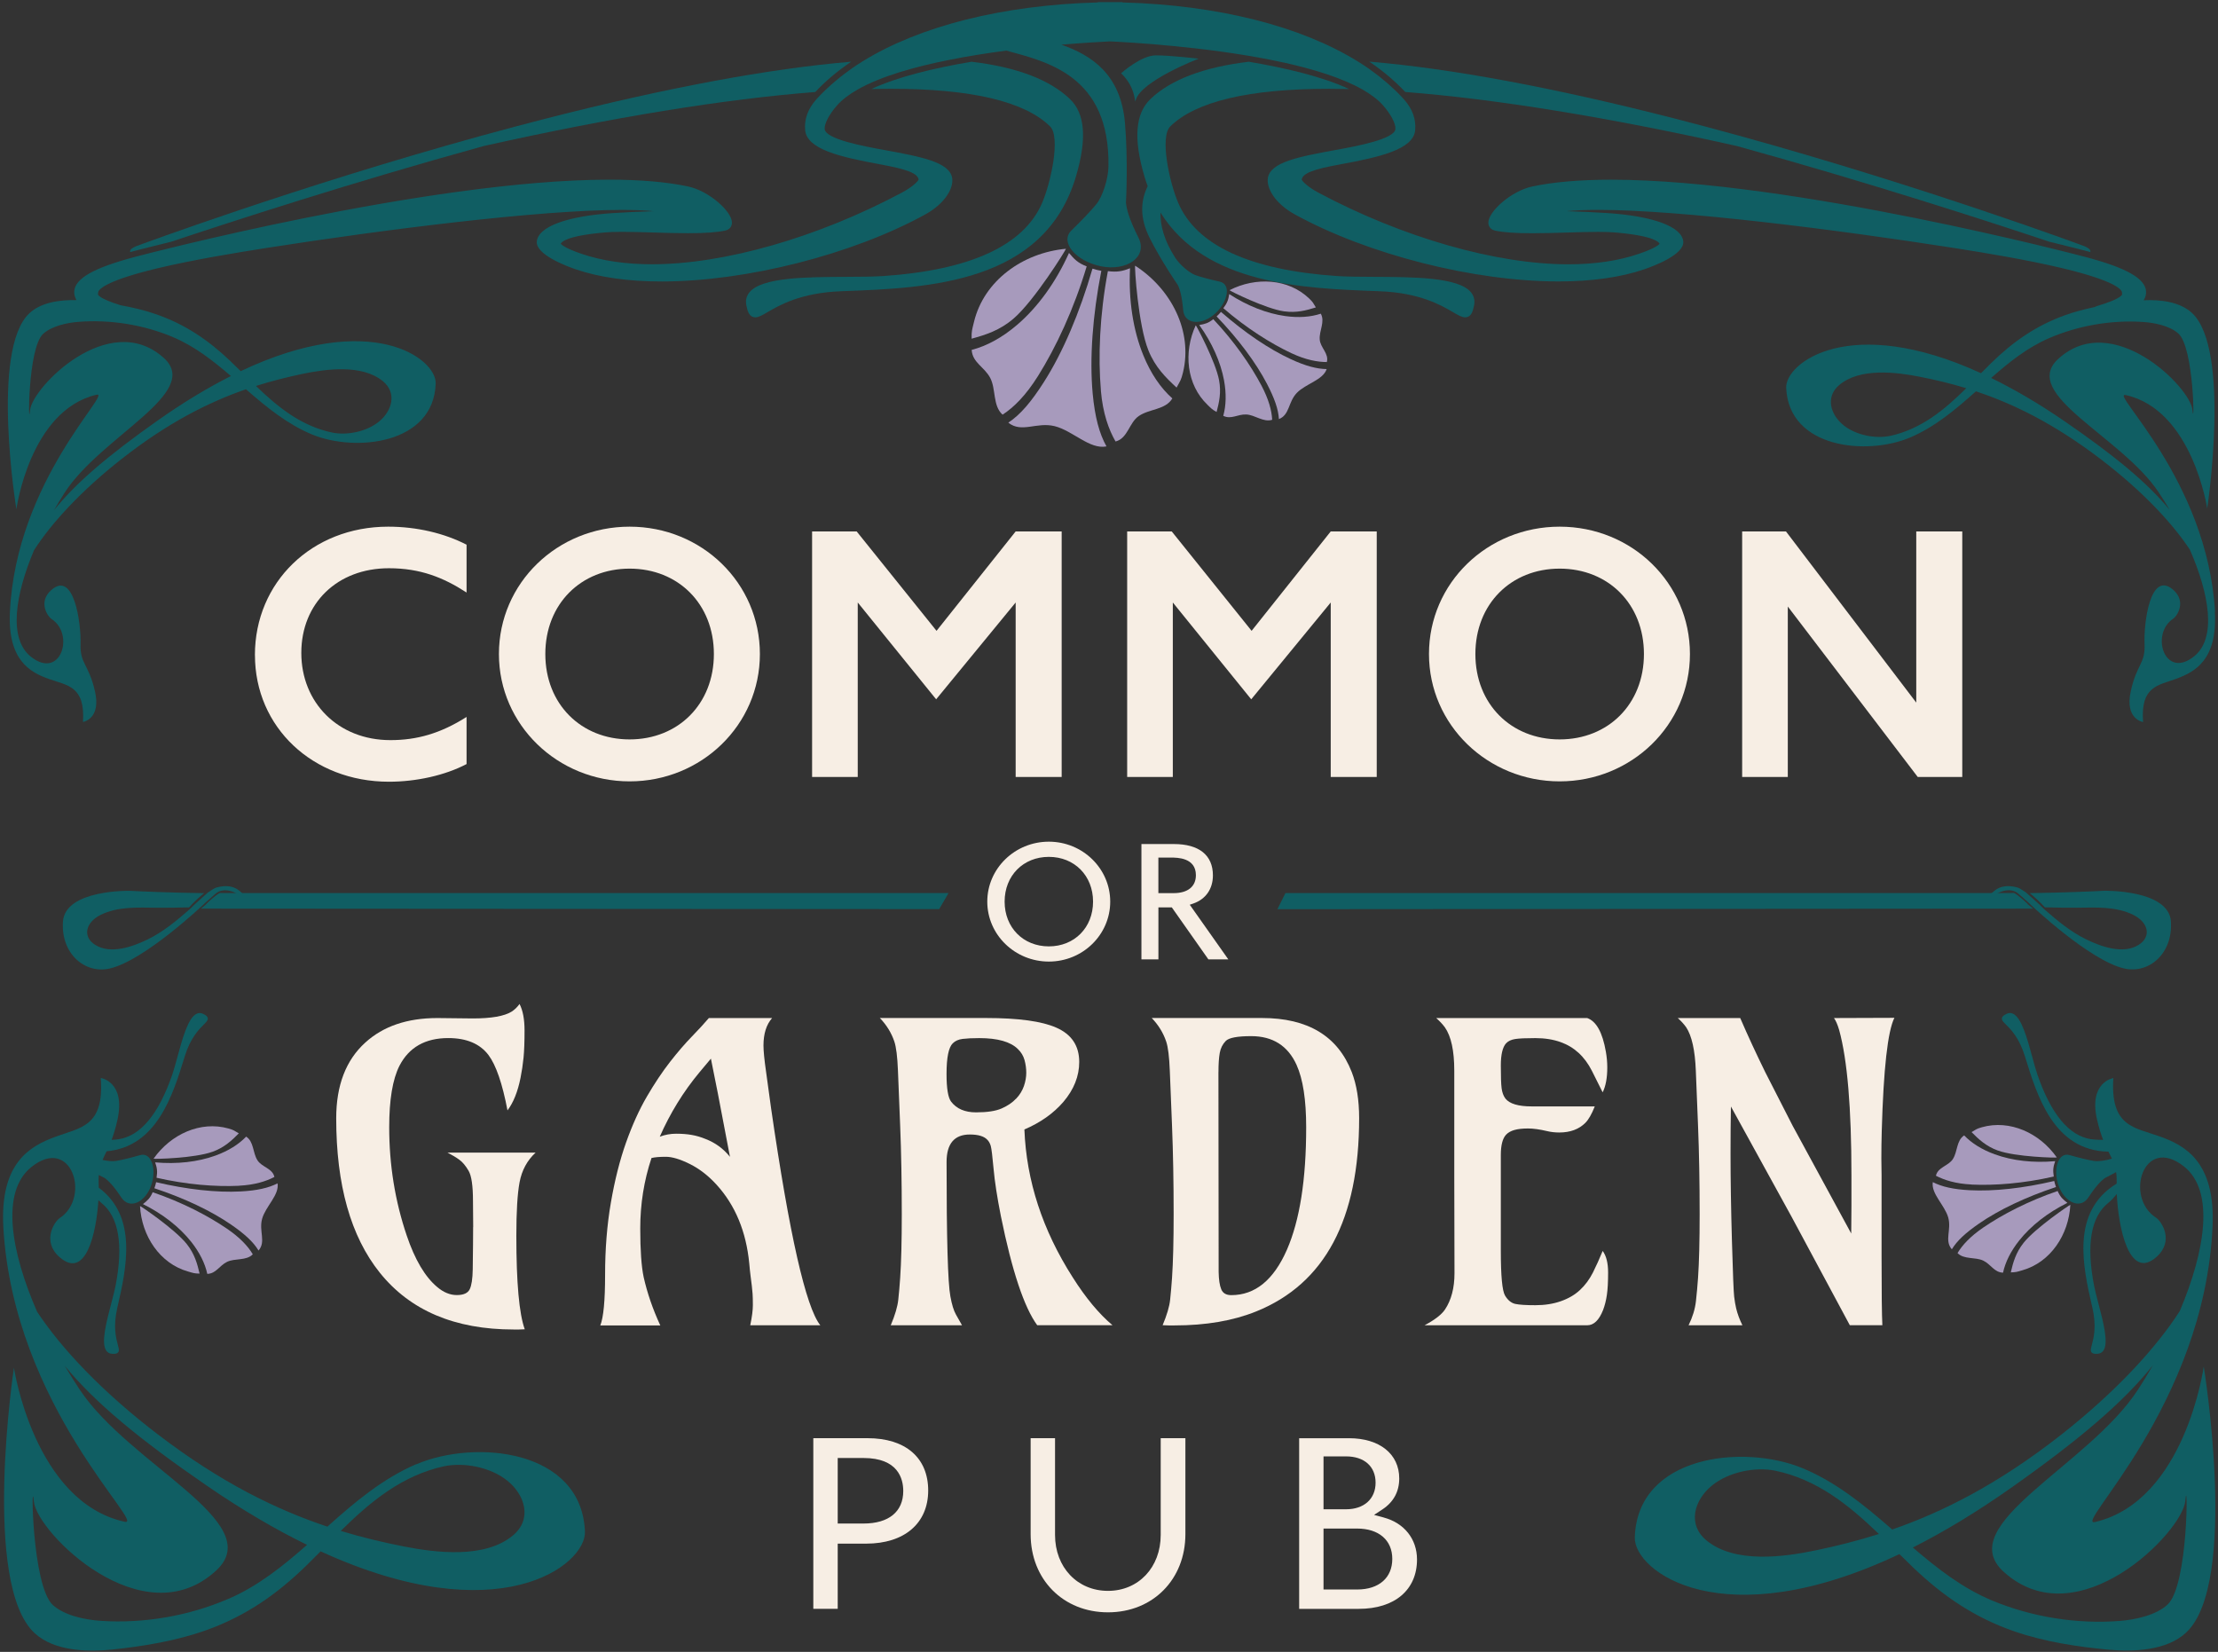 <svg width="619" height="461" viewBox="0 0 619 461" fill="none" xmlns="http://www.w3.org/2000/svg">
<rect x="0" y="0" width="619" height="461" fill="#333333" stroke="none"/>
<g clip-path="url(#clip0_7_392)">
<path d="M53.36 346.56C55.7 349.51 57.21 352.55 57.85 355.51C60.33 355.43 61.19 353.21 63.37 352.15C65.56 351.09 68.76 351.9 70.55 350.04C69.21 347.79 66.99 345.4 63.39 342.93C57.98 339.24 50.76 335.5 42.61 332.72C41.9 334.4 41.13 335.07 39.89 336.03C45.39 338.76 50.06 342.4 53.37 346.57L53.36 346.56Z" fill="#A79ABC"/>
<path d="M66.71 330.9C71.07 330.69 74.26 329.67 76.58 328.46C76.06 326.05 73.06 325.73 71.84 323.79C70.5 321.66 70.88 318.63 68.7 317.2C66.6 319.39 63.73 321.18 60.19 322.47C55.22 324.28 49.37 324.93 43.3 324.39C43.82 325.86 43.99 326.91 43.69 328.68C52.09 330.6 60.16 331.23 66.72 330.92L66.71 330.9Z" fill="#A79ABC"/>
<path d="M52.49 354.85C53.98 355.28 54.21 355.4 55.7 355.43C55.06 352.69 54.32 349.95 52.13 347.19C48.86 343.06 39.19 336.51 39.08 336.58C39.52 344.92 44.6 352.62 52.49 354.85Z" fill="#A79ABC"/>
<path d="M59.3 321.44C62.61 320.24 64.67 318.29 66.65 316.29C65.36 315.53 65.28 315.37 63.79 314.94C55.95 312.72 47.63 316.56 42.86 323.36C42.94 323.52 54.37 323.22 59.3 321.43V321.44Z" fill="#A79ABC"/>
<path d="M43.09 331.61C51.5 334.4 58.99 337.95 64.57 341.81C68.27 344.37 70.7 346.58 72.15 348.99C74.31 346.5 72.19 343.57 73.16 340.11C74.14 336.65 77.99 333.48 77.46 330.24C74.96 331.53 71.71 332.26 67.2 332.5C60.44 332.86 52.19 331.95 43.57 329.92C43.51 330.18 43.46 330.44 43.38 330.7C43.29 331.01 43.19 331.32 43.08 331.62L43.09 331.61Z" fill="#A79ABC"/>
<path d="M56.06 253.58L262.11 253.71L264.72 249.23H61.36L56.06 253.58Z" fill="#105E63"/>
<path d="M30.66 270.28C40.34 268.03 56.7 252.51 56.68 252.52C57.32 251.86 60.3 249.3 60.28 249.3C62.17 247.85 64.48 248.52 66.12 249.37C64.52 249.35 62.88 249.33 61.22 249.31C59.99 249.97 58.42 251.45 57.5 252.37C61.31 252.24 65.35 252.07 69.44 251.91C69.49 251.72 69.62 251.5 69.88 251.27C71.14 250.17 71.33 249.72 71.43 249.42C70.25 249.41 69.01 249.4 67.74 249.39C67.52 249.2 67.22 248.95 66.83 248.61C65.25 247.26 63 246.94 60.32 247.71C59.81 247.86 58.7 248.64 58.02 249.08C58.03 249.08 54.22 252.47 54.24 252.47C53.71 253.01 53.23 253.5 52.79 253.88C49.22 257 45.47 260.1 41.19 262.18C37.03 264.2 30.91 266.4 26.6 263.71C23.01 261.47 23.78 257.48 28.07 255.33C32.89 252.92 38.58 253.28 43.85 253.33C46.52 253.35 49.53 253.31 52.76 253.22C54.07 251.78 55.98 250.01 56.97 249.26C47.04 249.11 39.73 248.79 36.2 248.6C36.2 248.6 18.18 248.22 17.57 257.19C16.96 266.16 23.73 271.89 30.64 270.29L30.66 270.28Z" fill="#105E63"/>
<path d="M567.4 253.58L356.49 253.73L358.74 249.23H562.1L567.4 253.58Z" fill="#105E63"/>
<path d="M605.87 257.18C605.26 248.21 587.24 248.59 587.24 248.59C583.71 248.78 576.4 249.1 566.47 249.25C567.47 250.01 569.37 251.77 570.68 253.21C573.91 253.3 576.92 253.34 579.59 253.32C584.87 253.27 590.55 252.92 595.37 255.32C599.67 257.47 600.43 261.46 596.84 263.7C592.53 266.39 586.42 264.2 582.25 262.17C577.96 260.09 574.21 256.98 570.65 253.87C570.22 253.49 569.73 253 569.2 252.46C569.22 252.46 565.41 249.07 565.42 249.07C564.74 248.63 563.63 247.85 563.12 247.7C560.44 246.94 558.19 247.25 556.61 248.6C556.22 248.93 555.92 249.19 555.7 249.38C554.43 249.39 553.19 249.4 552.01 249.41C552.11 249.7 552.31 250.16 553.56 251.26C553.83 251.49 553.95 251.71 554 251.9C558.09 252.06 562.12 252.23 565.94 252.36C565.02 251.44 563.45 249.97 562.22 249.3C560.57 249.32 558.92 249.34 557.32 249.36C558.96 248.51 561.27 247.83 563.16 249.29C563.14 249.29 566.13 251.85 566.76 252.51C566.75 252.51 583.1 268.02 592.78 270.27C599.69 271.88 606.46 266.14 605.85 257.17L605.87 257.18Z" fill="#105E63"/>
<path d="M71.14 182.83C71.14 162.49 87.06 146.98 108.33 146.98C116.34 146.98 124.05 148.83 130.21 152.01V165.36C123.74 161.15 117.27 158.58 108.54 158.58C94.16 158.58 84.09 168.34 84.09 182.21C84.09 196.08 94.36 206.55 108.95 206.55C116.35 206.55 122.92 204.7 130.21 200.08V213.23C124.15 216.41 116.14 218.16 108.54 218.16C87.28 218.16 71.15 202.96 71.15 182.82L71.14 182.83Z" fill="#F7EEE4"/>
<path d="M139.24 182.52C139.24 162.69 155.57 146.98 175.71 146.98C195.85 146.98 212.07 162.7 212.07 182.52C212.07 202.34 195.74 218.06 175.71 218.06C155.68 218.06 139.24 202.34 139.24 182.52ZM199.23 182.52C199.23 168.55 189.27 158.69 175.71 158.69C162.15 158.69 152.19 168.55 152.19 182.52C152.19 196.49 162.15 206.35 175.71 206.35C189.27 206.35 199.23 196.49 199.23 182.52Z" fill="#F7EEE4"/>
<path d="M226.65 148.31H239.08L261.37 176.05L283.45 148.31H296.29V216.83H283.45V168.14L261.26 195.16L239.38 168.14V216.83H226.64V148.31H226.65Z" fill="#F7EEE4"/>
<path d="M314.58 148.31H327.01L349.3 176.05L371.38 148.31H384.22V216.83H371.38V168.14L349.19 195.16L327.31 168.14V216.83H314.57V148.31H314.58Z" fill="#F7EEE4"/>
<path d="M398.8 182.52C398.8 162.69 415.13 146.98 435.27 146.98C455.41 146.98 471.63 162.7 471.63 182.52C471.63 202.34 455.3 218.06 435.27 218.06C415.24 218.06 398.8 202.34 398.8 182.52ZM458.79 182.52C458.79 168.55 448.83 158.69 435.27 158.69C421.71 158.69 411.75 168.55 411.75 182.52C411.75 196.49 421.71 206.35 435.27 206.35C448.83 206.35 458.79 196.49 458.79 182.52Z" fill="#F7EEE4"/>
<path d="M486.21 148.31H498.43L534.79 196.08V148.31H547.63V216.83H535.2L498.94 169.27V216.83H486.2V148.31H486.21Z" fill="#F7EEE4"/>
<path d="M132.06 342.45L132 335.16C132 330.94 131.59 328.13 130.77 326.73C129.95 325.33 129.09 324.3 128.19 323.65C127.29 323 126.19 322.33 124.88 321.66H149.48C147.13 323.83 145.63 326.59 145 329.95C144.4 333.16 144.1 338.13 144.1 344.86C144.1 357.94 144.88 366.64 146.45 370.97C145.93 371.01 145.4 371.03 144.88 371.03H143.37C126.93 371.03 114.47 365.74 105.99 355.17C97.88 345.05 93.83 330.68 93.83 312.08C93.83 302.89 96.54 295.85 101.95 290.95C106.96 286.39 113.66 284.11 122.07 284.11L131.93 284.22C137.12 284.22 140.75 283.59 142.8 282.31C143.66 281.75 144.39 281.04 144.99 280.18C145.92 281.97 146.39 284.44 146.39 287.58C146.39 290.72 146.3 293.25 146.11 295.17C145.92 297.09 145.64 298.97 145.27 300.8C144.49 304.69 143.27 307.71 141.63 309.88C140.21 302.41 138.44 297.25 136.31 294.41C133.92 291.27 130.18 289.7 125.1 289.7C118.67 289.7 114.14 292.28 111.48 297.43C109.57 301.2 108.62 306.92 108.62 314.58C108.62 325.08 110.24 335.15 113.5 344.78C115.78 351.54 118.62 356.34 122.02 359.18C123.78 360.67 125.6 361.42 127.48 361.42C129.36 361.42 130.57 360.88 131.09 359.8C131.61 358.72 131.89 356.87 131.93 354.25C132 349.09 132.04 345.15 132.04 342.43L132.06 342.45Z" fill="#F7EEE4"/>
<path d="M209.38 369.85C209.87 367.5 210.11 365.62 210.11 364.22C210.11 362.82 210.08 361.76 210.03 361.05C209.97 360.34 209.9 359.58 209.81 358.78C209.72 357.98 209.6 357.08 209.47 356.09C209.34 355.1 209.22 353.95 209.11 352.64C208.25 343.71 205.21 336.37 199.98 330.62C197.66 328.08 195.16 326.15 192.47 324.82C189.78 323.49 187.57 322.83 185.83 322.83C184.09 322.83 182.76 322.94 181.82 323.17C179.73 329.45 178.68 336 178.68 342.84C178.68 348.89 179 353.41 179.63 356.4C180.64 360.88 182.19 365.38 184.28 369.9H167.53C168.43 367.66 168.87 362.94 168.87 355.75C168.87 348.56 169.41 341.83 170.49 335.58C171.57 329.32 172.98 323.75 174.72 318.85C176.46 313.96 178.4 309.67 180.55 305.99C182.7 302.31 184.85 299.1 186.99 296.35C189.14 293.6 191.16 291.25 193.07 289.29C194.98 287.33 196.56 285.6 197.83 284.11H215.48C213.87 285.94 213.07 288.5 213.07 291.79C213.07 293.29 213.31 295.73 213.8 299.13L215.2 309.33C220.32 344.6 224.89 364.77 228.93 369.85H209.37H209.38ZM184.11 317.23C185.57 316.67 187.1 316.39 188.7 316.39C190.3 316.39 191.75 316.5 193.04 316.73C194.33 316.95 195.61 317.33 196.88 317.85C199.61 318.9 201.89 320.56 203.72 322.84C201.89 313.24 200.77 307.37 200.36 305.25L198.4 295.44L195.21 299.25C190.73 304.63 187.03 310.63 184.12 317.24L184.11 317.23Z" fill="#F7EEE4"/>
<path d="M270.67 316.61C266.34 316.61 264.17 319.17 264.17 324.29C264.17 345.51 264.52 358.01 265.23 361.78C265.64 364.06 266.16 365.76 266.8 366.88L268.48 369.85H248.59C249.79 367.01 250.49 364.64 250.69 362.73C250.9 360.82 251.07 358.79 251.22 356.62C251.52 352.21 251.67 346.29 251.67 338.86C251.67 329.86 251.52 321.64 251.22 314.2L250.6 298.79C250.45 294.91 250.11 292.2 249.59 290.66C248.77 288.23 247.42 286.05 245.55 284.1H275.19C284.23 284.1 290.77 285 294.8 286.79C299.06 288.66 301.19 291.85 301.19 296.37C301.19 300.33 299.71 304.05 296.76 307.52C293.99 310.73 290.37 313.29 285.89 315.2C286.45 329.55 290.95 343.31 299.39 356.5C303.01 362.22 306.71 366.66 310.48 369.84H289.47C285.81 364.83 282.43 354.69 279.33 339.41C278.28 334.11 277.6 329.7 277.29 326.19C276.97 322.68 276.71 320.56 276.51 319.83C276.3 319.1 275.98 318.51 275.53 318.07C274.63 317.1 273.01 316.61 270.65 316.61H270.67ZM283.59 306.61C284.62 305.51 285.34 304.32 285.77 303.05C286.2 301.78 286.41 300.56 286.41 299.38C286.41 298.2 286.25 297.03 285.93 295.85C285.61 294.67 284.99 293.64 284.05 292.74C282 290.72 278.41 289.71 273.29 289.71C271.38 289.71 269.84 289.79 268.67 289.93C267.5 290.07 266.57 290.49 265.9 291.16C264.74 292.28 264.16 295.14 264.16 299.73C264.16 303.77 264.59 306.34 265.45 307.46C266.98 309.44 269.3 310.43 272.4 310.43C275.5 310.43 277.88 310.07 279.54 309.34C281.2 308.61 282.55 307.7 283.58 306.59L283.59 306.61Z" fill="#F7EEE4"/>
<path d="M324.46 369.85C325.65 367.01 326.36 364.64 326.56 362.73C326.76 360.82 326.94 358.79 327.09 356.62C327.39 352.21 327.54 346.29 327.54 338.86C327.54 329.86 327.39 321.64 327.09 314.2L326.47 298.79C326.32 294.91 325.98 292.2 325.46 290.66C324.64 288.23 323.29 286.05 321.43 284.1H352.19C364.97 284.1 373.32 289.12 377.24 299.17C378.62 302.72 379.31 307.02 379.31 312.06C379.31 340.27 369.75 358.23 350.62 365.97C344.16 368.59 336.55 369.89 327.81 369.89H326.13C325.57 369.89 325.01 369.87 324.45 369.83L324.46 369.85ZM340.04 299.19L340.1 355C340.14 357.13 340.38 358.74 340.83 359.82C341.28 360.9 342.21 361.44 343.63 361.44C350.28 361.44 355.45 357.22 359.15 348.78C362.74 340.56 364.53 329.17 364.53 314.6C364.53 306.94 363.63 301.13 361.84 297.17C359.41 291.83 355.19 289.16 349.18 289.16C345.33 289.16 342.97 289.61 342.09 290.5C341.21 291.4 340.65 292.51 340.41 293.83C340.17 295.16 340.05 296.94 340.05 299.18L340.04 299.19Z" fill="#F7EEE4"/>
<path d="M447.28 349.11C448.29 350.49 448.79 352.49 448.79 355.11C448.79 357.73 448.68 359.81 448.45 361.36C448.23 362.91 447.87 364.32 447.39 365.59C446.27 368.43 444.79 369.85 442.96 369.85H397.57C400.45 368.32 402.35 366.84 403.29 365.42C405.04 362.77 405.92 359.41 405.92 355.33C405.88 345.36 405.86 336.33 405.86 328.26V298.79C405.86 293.22 404.98 289.19 403.23 286.69C402.56 285.79 401.75 284.94 400.82 284.11H442.96C445.5 285.01 447.24 288.14 448.17 293.52C448.43 295.01 448.56 296.47 448.56 297.89C448.56 300.8 448.13 303.12 447.27 304.84L444.24 298.79C442.22 294.83 439.33 292.18 435.55 290.83C433.46 290.08 431.1 289.71 428.49 289.71C425.88 289.71 424.01 289.79 422.89 289.96C421.77 290.13 420.91 290.53 420.31 291.17C419.34 292.25 418.85 294.32 418.85 297.36C418.85 300.4 418.92 302.52 419.07 303.69C419.22 304.86 419.57 305.83 420.13 306.58C421.29 308.04 423.74 308.77 427.47 308.77H445.07C444.21 310.94 443.33 312.47 442.44 313.36C440.65 315.15 438.22 316.05 435.16 316.05C433.96 316.05 432.82 315.92 431.74 315.66C429.72 315.18 427.95 314.93 426.42 314.93C424.89 314.93 423.63 315.07 422.64 315.35C421.65 315.63 420.87 316.07 420.31 316.67C419.34 317.72 418.85 319.6 418.85 322.33V349.06C418.85 356.08 419.24 360.25 420.03 361.56C420.81 362.87 421.77 363.64 422.89 363.89C424.01 364.13 425.88 364.25 428.49 364.25C431.1 364.25 433.48 363.88 435.61 363.13C437.74 362.38 439.52 361.34 440.96 359.99C442.4 358.64 443.58 357.05 444.52 355.2C445.45 353.35 446.37 351.32 447.27 349.12L447.28 349.11Z" fill="#F7EEE4"/>
<path d="M483.07 308.82C482.99 312.71 482.96 317.13 482.96 322.1C482.96 329.16 483.09 337.24 483.35 346.34C483.61 355.44 483.82 360.61 483.97 361.86C484.12 363.11 484.31 364.2 484.53 365.14C484.9 366.67 485.48 368.24 486.27 369.85H471.25C472.37 367.57 473.05 365.34 473.3 363.15C473.54 360.96 473.74 358.79 473.89 356.62C474.19 352.21 474.34 346.29 474.34 338.86C474.34 329.86 474.19 321.64 473.89 314.2L473.27 298.79C473.05 293.11 472.15 289.08 470.58 286.69C469.94 285.79 469.16 284.94 468.23 284.11H485.66C487.86 289.19 490.2 294.23 492.66 299.24L500.28 314.15L516.64 344.24C516.68 341.89 516.7 339.36 516.7 336.67V327.93C516.7 309.25 515.56 295.76 513.28 287.47C512.83 285.94 512.35 284.82 511.82 284.11L528.69 284.05C526.82 287.79 525.65 298.3 525.16 315.6C525.08 318.29 525.05 320.87 525.05 323.33L525.11 328.04V350.9C525.11 360.58 525.18 366.89 525.33 369.84H516.25L500 339.58L483.08 308.82H483.07Z" fill="#F7EEE4"/>
<path d="M242.11 401.36H226.98V448.98H233.79V430.79H241.73C252.41 430.79 259.04 425.11 259.04 415.96C259.04 406.81 252.71 401.36 242.11 401.36ZM240.98 425.18H233.79V406.89H240.98C250.64 406.89 252.08 412.67 252.08 416.11C252.08 421.87 248.04 425.18 240.98 425.18Z" fill="#F7EEE4"/>
<path d="M330.82 401.36H323.93V428.36C323.93 437.4 317.75 443.97 309.22 443.97C300.69 443.97 294.44 437.41 294.44 428.36V401.36H287.63V428.14C287.63 440.78 296.71 449.96 309.22 449.96C321.73 449.96 330.82 440.78 330.82 428.14V401.36Z" fill="#F7EEE4"/>
<path d="M386.16 423.49L383.47 422.77L385.8 421.24C388.92 419.18 390.5 416.27 390.5 412.59C390.5 405.77 385 401.37 376.5 401.37H362.57V448.99H379.2C389.23 448.99 395.46 443.71 395.46 435.21C395.46 429.51 391.9 425.03 386.17 423.5L386.16 423.49ZM369.37 406.44H375.66C380.74 406.44 383.9 409.25 383.9 413.78C383.9 418.31 380.67 421.2 375.66 421.2H369.37V406.44ZM378.74 443.59H369.37V426.58H378.74C384.8 426.58 388.56 429.82 388.56 435.05C388.56 440.28 384.89 443.59 378.74 443.59Z" fill="#F7EEE4"/>
<path d="M292.71 234.89C283.23 234.89 275.53 242.39 275.53 251.62C275.53 260.85 283.24 268.35 292.71 268.35C302.18 268.35 309.84 260.85 309.84 251.62C309.84 242.39 302.15 234.89 292.71 234.89ZM292.71 264.11C285.56 264.11 280.37 258.86 280.37 251.62C280.37 244.38 285.56 239.13 292.71 239.13C299.86 239.13 305.05 244.38 305.05 251.62C305.05 258.86 299.86 264.11 292.71 264.11Z" fill="#F7EEE4"/>
<path d="M332.04 252.49L333 252.16C336.5 250.95 338.5 248.08 338.5 244.29C338.5 238.65 334.62 235.55 327.59 235.55H318.55V267.74H323.29V253.23H327.03L337.24 267.74H342.8L332.04 252.49ZM323.28 249.25V239.33H326.82C328.53 239.33 333.75 239.33 333.75 244.24C333.75 247.42 331.48 249.25 327.53 249.25H323.28Z" fill="#F7EEE4"/>
<path d="M618.17 170.72C616.04 133.86 588.53 109.21 593.24 110.25C611.87 114.38 615.99 141.92 615.99 141.92C615.99 141.92 622.71 97.41 611.72 87.32C608.31 84.19 602.91 83.59 598.26 83.79C598.76 82.99 598.98 82.16 598.92 81.28C598.66 77.71 593.46 74.76 582.07 71.73C581.26 71.51 500.33 50.15 449.6 50.15C440.93 50.15 433.55 50.79 427.65 52.04C421.73 53.29 415.38 59.03 415.37 62.13C415.37 63.25 416.08 64.1 417.24 64.35C419.56 64.86 422.87 65.09 427.64 65.09C430.78 65.09 434.16 64.99 437.42 64.89C440.51 64.8 443.43 64.71 446 64.71C448.09 64.71 449.71 64.77 450.96 64.89L451.39 64.93C461.72 65.88 463 67.6 463.16 68.04C462.95 68.31 461.9 69.29 457.37 70.84C451.7 72.78 445.08 73.76 437.69 73.76C417.51 73.76 391.44 66.29 367.97 53.78C365 52.2 363.49 50.65 363.27 50.1C363.65 48.34 366.41 47.26 374.03 45.87C385.2 43.82 394.49 41.68 394.95 36.3C395.22 33.27 394.18 30.41 391.88 27.8C390.59 26.34 389.13 24.94 387.6 23.58C387.36 23.37 387.12 23.15 386.87 22.94C386.24 22.4 385.6 21.87 384.93 21.34C384.49 20.99 384.03 20.65 383.57 20.31C383.02 19.9 382.47 19.48 381.89 19.08C380.94 18.42 379.96 17.78 378.94 17.15C363.05 7.31 339.89 1.4 313.25 0.68V0.6H306.4V0.68C279.78 1.4 256.63 7.29 240.74 17.12C239.72 17.75 238.74 18.39 237.78 19.06C237.17 19.48 236.59 19.92 236.01 20.36C235.59 20.68 235.16 20.99 234.75 21.31C234.06 21.85 233.4 22.4 232.75 22.96C232.52 23.15 232.3 23.35 232.08 23.55C230.54 24.92 229.07 26.32 227.77 27.79C225.47 30.4 224.43 33.26 224.7 36.29C225.17 41.67 234.45 43.81 245.62 45.86C253.24 47.26 256 48.34 256.38 50.09C256.16 50.64 254.64 52.19 251.67 53.77C228.2 66.28 202.14 73.75 181.96 73.75C174.58 73.75 167.95 72.77 162.28 70.83C157.75 69.28 156.71 68.3 156.49 68.03C156.65 67.59 157.93 65.87 168.26 64.92L168.68 64.88C169.93 64.76 171.55 64.7 173.64 64.7C176.21 64.7 179.13 64.79 182.22 64.88C185.48 64.98 188.86 65.08 192 65.08C196.77 65.08 200.07 64.85 202.4 64.34C203.56 64.09 204.28 63.24 204.27 62.12C204.27 59.02 197.91 53.28 191.99 52.03C186.09 50.78 178.71 50.14 170.04 50.14C119.31 50.14 38.38 71.5 37.57 71.72C26.18 74.75 20.98 77.69 20.72 81.27C20.66 82.09 20.87 82.93 21.34 83.76C16.74 83.65 11.48 84.34 8.16 87.46C-2.7 97.69 4.57 142.11 4.57 142.11C4.57 142.11 8.35 114.51 26.93 110.16C31.62 109.06 4.43 134.06 2.76 170.94C2.15 184.41 8.56 187.67 13.69 189.5C18.83 191.33 23.8 191.44 23.16 201.48C23.16 201.48 28.29 200.68 26.5 192.91C24.71 185.14 22.3 185.36 22.48 179.67C22.65 173.97 20.66 158.98 14.27 164.71C10.59 168.01 13.27 172.03 14.4 172.76C20.9 176.94 16.99 189.83 8.68 183.32C2.24 178.27 4.28 165.9 9.5 153.55C14.34 146.01 22.61 136.97 33.99 128.05C46.91 117.91 58.31 112.21 68.65 108.63C68.73 108.7 68.82 108.78 68.9 108.85C74.44 113.68 80.24 118.41 87.09 121.25C99.25 126.28 121.08 123.94 121.59 107C121.8 100.08 103.63 86.3 67.17 103.58C66.2 102.62 65.23 101.67 64.25 100.73C58.08 94.86 51.65 90.5 43.54 87.69C40.38 86.59 37.01 85.79 33.62 85.18C30.66 84.26 28.66 83.41 27.76 82.67C27.32 82.31 27.33 82.22 27.37 81.84C27.38 81.75 27.39 81.65 27.4 81.57C27.43 81.1 28.39 78.6 43.93 74.88C53.81 72.51 65.95 70.52 74.22 69.22C107.06 64.08 150.41 58.58 173.59 58.58C177.33 58.58 180.19 58.72 182.38 58.94C178.72 59.06 174.46 59.24 170.99 59.47C158.09 60.33 150.17 63.3 149.81 67.41C149.5 71.05 158.05 74.26 160.68 75.16C167.27 77.41 175.33 78.55 184.64 78.55C208.26 78.55 237.8 71.05 258.14 59.89C263.97 56.69 266.17 52.35 265.73 49.68C265.01 45.21 256.97 43.73 246.79 41.86L246.29 41.77C241.13 40.82 230.4 38.86 230.15 36.02C230.02 34.55 231.42 31.88 233.63 29.38C235.05 27.77 237.02 26.31 239.36 24.98C245.74 21.35 255.09 18.66 264.98 16.7C270.24 15.65 275.65 14.8 280.84 14.12C292 17.2 309.79 20.95 309.35 46.48C309.29 49.9 307.71 54.86 305.96 56.99C304.31 59 301.94 61.46 299 64.33C295.69 67.56 300.28 72.9 307.28 74.32C314.27 75.74 320.5 71.81 317.7 66.27C315.08 61.08 314.35 58.16 314.23 56.5C314.28 56.09 314.83 44.42 313.96 34.35C312.78 20.63 304.57 15.41 296.22 12.47C302.32 11.95 307.21 11.67 309.78 11.55C316.12 11.85 336.31 13.05 354.67 16.71C355.86 16.95 357.04 17.2 358.21 17.45C358.22 17.45 358.24 17.45 358.25 17.45C366.76 19.33 374.62 21.79 380.22 24.97C382.56 26.31 384.53 27.76 385.95 29.37C388.16 31.87 389.56 34.54 389.43 36.01C389.19 38.85 378.45 40.81 373.29 41.76L372.78 41.85C362.6 43.72 354.56 45.2 353.84 49.67C353.41 52.35 355.6 56.68 361.44 59.88C381.79 71.04 411.32 78.54 434.94 78.54C444.25 78.54 452.31 77.4 458.9 75.15C461.53 74.25 470.09 71.04 469.77 67.4C469.41 63.29 461.5 60.32 448.59 59.46C445.12 59.23 440.86 59.05 437.2 58.93C439.39 58.71 442.25 58.57 445.99 58.57C469.17 58.57 512.52 64.07 545.36 69.21C553.63 70.5 565.77 72.5 575.66 74.87C591.21 78.59 592.16 81.09 592.19 81.56C592.19 81.65 592.21 81.74 592.22 81.83C592.26 82.21 592.27 82.3 591.83 82.66C590.84 83.48 588.6 84.41 585.17 85.43C584.95 85.5 584.75 85.59 584.57 85.69C581.74 86.29 578.94 87.02 576.3 87.97C568.23 90.88 561.84 95.32 555.75 101.27C554.78 102.22 553.82 103.18 552.86 104.15C516.19 87.32 498.2 101.32 498.49 108.24C499.21 125.16 521.07 127.24 533.16 122.06C539.97 119.14 545.71 114.33 551.19 109.44C551.27 109.37 551.36 109.29 551.44 109.21C561.82 112.66 573.29 118.22 586.34 128.2C597.83 136.98 606.21 145.92 611.15 153.4C616.52 165.69 618.72 178.03 612.34 183.16C604.11 189.78 600.04 176.94 606.49 172.67C607.61 171.93 610.24 167.87 606.52 164.62C600.06 158.97 598.25 173.98 598.5 179.68C598.75 185.37 596.33 185.18 594.64 192.97C592.95 200.76 598.09 201.5 598.09 201.5C597.33 191.47 602.29 191.3 607.41 189.41C612.52 187.51 618.9 184.18 618.11 170.71L618.17 170.72ZM84.32 104.36C91 102.96 101 101.61 106.81 106.34C110.89 109.66 109.41 114.69 105.75 117.67C102.37 120.43 96.91 121.58 92.72 120.72C88.61 119.87 84.76 118.13 81.26 115.84C77.68 113.5 74.5 110.67 71.43 107.71C75.92 106.29 80.21 105.23 84.33 104.36H84.32ZM48.17 94.04C54.26 96.58 59.46 100.66 64.44 104.94C58.13 108.13 51.31 112.19 43.95 117.39C30.18 127.11 21.11 134.82 15.06 142.4C16.04 140.69 17.05 139.03 18.08 137.44C28.28 121.69 56.48 109.61 45.71 99.89C30.45 86.13 8.91 108.17 8.38 114.52C7.85 120.88 7.69 97.14 12.04 93.17C14.47 90.96 18.73 90.07 21.87 89.82C30.71 89.12 39.98 90.61 48.17 94.03V94.04ZM539.02 116.59C535.54 118.92 531.72 120.72 527.62 121.62C523.44 122.53 517.97 121.45 514.55 118.72C510.86 115.78 509.3 110.77 513.35 107.4C519.1 102.61 529.11 103.82 535.81 105.15C539.94 105.96 544.25 106.97 548.75 108.34C545.71 111.33 542.56 114.21 539.02 116.59ZM576.34 117.67C568.92 112.56 562.05 108.58 555.69 105.48C560.62 101.14 565.77 97 571.82 94.39C579.97 90.86 589.21 89.26 598.07 89.85C601.21 90.06 605.48 90.89 607.94 93.08C612.34 97 612.48 120.73 611.87 114.38C611.26 108.03 589.45 86.26 574.36 100.21C563.71 110.06 592.06 121.79 602.45 137.41C603.5 138.98 604.53 140.63 605.53 142.32C599.39 134.81 590.22 127.22 576.34 117.67Z" fill="#105E63"/>
<path d="M383.41 77.26H383.25C379.45 77.24 375.85 77.23 373.04 77.03C348.82 75.36 333.95 68.5 328.83 56.64C326.38 50.96 323.6 38.22 326.61 35.27C333.7 28.31 348.61 24.78 370.93 24.78C372.73 24.78 374.59 24.81 376.5 24.85C369.15 21.42 358.88 18.98 348.53 17.23C335.96 18.73 326.74 22.21 321.05 27.66C316.84 31.7 316.29 38.74 319.38 49.2C319.66 50.14 319.96 51.06 320.29 51.95C318.42 55.85 317.9 60.55 320.86 66.43C323.98 72.65 328.51 79.29 328.69 79.51C329.22 80.52 329.85 82.5 330.19 86.49C330.55 90.75 335.61 90.8 339.2 87.45C342.79 84.1 343.56 79.31 340.45 78.61C337.69 77.99 335.42 77.4 333.73 76.82C331.93 76.2 329.22 73.86 327.95 71.88C324.88 67.08 323.79 62.94 323.87 59.32C336.38 79.46 363.7 80.48 384.37 81.25L385.03 81.28C396.19 81.69 402.22 85.2 405.46 87.09C406.98 87.98 407.97 88.56 408.9 88.56H408.94C409.22 88.56 409.48 88.5 409.72 88.39C410.56 88.01 411.05 87.07 411.4 85.15C411.65 83.79 411.35 82.58 410.5 81.55C407.03 77.36 394.5 77.31 383.44 77.26H383.41Z" fill="#105E63"/>
<path d="M392.16 25.67C417.41 27.62 448.89 32.73 484.72 40.75C521.55 50.92 555.45 61.95 571.86 67.44C578.4 69.03 582.32 70.07 582.5 70.11C582.79 70.19 583.06 70.27 583.35 70.35C583.35 70.31 583.37 70.29 583.38 70.25C583.46 69.59 582.76 69.16 581.61 68.67C581.31 68.55 537.29 52.21 485.2 37.83H485.18C479.09 36.15 473.08 34.55 467.33 33.07C433.72 24.46 405.09 19.13 382.14 17.2C385.95 19.78 389.31 22.61 392.17 25.66L392.16 25.67Z" fill="#105E63"/>
<path d="M37.18 70.12C37.36 70.08 41.27 69.04 47.8 67.45C64.21 61.96 98.12 50.93 134.96 40.76C170.79 32.74 202.27 27.63 227.52 25.68C230.38 22.63 233.74 19.8 237.55 17.22C214.61 19.16 185.98 24.49 152.36 33.09C146.61 34.57 140.6 36.16 134.51 37.84H134.49C82.4 52.22 38.38 68.56 38.08 68.68C36.93 69.16 36.23 69.59 36.31 70.26C36.31 70.29 36.33 70.32 36.34 70.36C36.62 70.29 36.89 70.21 37.19 70.12H37.18Z" fill="#105E63"/>
<path d="M298.62 27.66C292.94 22.21 283.71 18.73 271.14 17.23C260.79 18.97 250.53 21.42 243.17 24.85C245.07 24.8 246.93 24.78 248.73 24.78C271.05 24.78 285.97 28.31 293.05 35.27C296.05 38.22 293.28 50.96 290.83 56.64C285.72 68.5 270.84 75.36 246.62 77.03C243.81 77.23 240.22 77.24 236.41 77.26H236.24C225.18 77.31 212.64 77.36 209.18 81.55C208.33 82.58 208.02 83.79 208.28 85.15C208.63 87.07 209.13 88.01 209.97 88.39C210.21 88.5 210.46 88.56 210.75 88.56H210.79C211.72 88.56 212.72 87.98 214.23 87.09C217.47 85.21 223.49 81.7 234.66 81.28L235.31 81.25C259 80.37 291.45 79.17 300.29 49.2C303.38 38.74 302.83 31.69 298.61 27.66H298.62Z" fill="#105E63"/>
<path d="M322.58 15.45C318.41 15.45 312.88 20.45 312.88 20.45C317.41 24.76 316.51 29.6 316.96 27.95C318.43 22.54 334.51 16.38 334.51 16.38C334.51 16.38 326.74 15.45 322.58 15.45Z" fill="#105E63"/>
<path d="M283.85 90.66C279.72 94.2 275.41 96.55 271.17 97.65C271.42 101.24 274.69 102.35 276.34 105.45C278 108.56 277 113.23 279.8 115.72C282.98 113.66 286.31 110.32 289.67 104.96C294.71 96.93 299.7 86.28 303.27 74.34C300.81 73.4 299.79 72.33 298.34 70.59C294.7 78.69 289.7 85.65 283.86 90.66H283.85Z" fill="#A79ABC"/>
<path d="M307.24 109.08C307.78 115.38 309.44 119.93 311.33 123.21C314.78 122.32 315.08 117.97 317.82 116.1C320.82 114.05 325.23 114.42 327.18 111.19C323.9 108.28 321.15 104.23 319.09 99.18C316.2 92.1 314.93 83.68 315.37 74.86C313.27 75.7 311.77 75.99 309.19 75.67C306.88 87.92 306.43 99.63 307.25 109.09L307.24 109.08Z" fill="#A79ABC"/>
<path d="M271.82 89.85C271.29 92.03 271.11 92.37 271.16 94.52C275.09 93.44 279.01 92.22 282.87 88.9C288.66 83.94 297.58 69.59 297.48 69.43C285.45 70.54 274.6 78.31 271.82 89.84V89.85Z" fill="#A79ABC"/>
<path d="M320.51 97.82C322.44 102.54 325.36 105.4 328.36 108.16C329.39 106.26 329.62 106.13 330.15 103.94C332.92 92.48 326.9 80.66 316.8 74.15C316.58 74.27 317.64 90.79 320.51 97.81V97.82Z" fill="#A79ABC"/>
<path d="M304.89 74.97C301.33 87.28 296.62 98.32 291.35 106.59C287.85 112.09 284.8 115.71 281.4 117.95C285.12 120.93 289.24 117.7 294.29 118.92C299.34 120.15 304.14 125.53 308.8 124.58C306.8 121.04 305.56 116.37 304.95 109.88C304.05 100.12 304.9 88.15 307.36 75.58C306.98 75.51 306.61 75.44 306.22 75.35C305.77 75.24 305.32 75.11 304.88 74.97H304.89Z" fill="#A79ABC"/>
<path d="M341.6 106.14C342.28 109.8 342.19 113.16 341.39 116.05C343.6 117.13 345.38 115.58 347.78 115.67C350.19 115.75 352.61 117.95 355.04 117.15C354.91 114.56 354.07 111.44 352.06 107.62C349.04 101.89 344.44 95.27 338.6 89.07C337.2 90.21 336.22 90.44 334.69 90.7C338.24 95.63 340.64 100.98 341.61 106.16L341.6 106.14Z" fill="#A79ABC"/>
<path d="M360.52 98.61C364.43 100.45 367.7 101.03 370.29 101.04C370.95 98.69 368.48 97.02 368.31 94.76C368.12 92.28 369.86 89.8 368.61 87.54C365.76 88.48 362.42 88.72 358.72 88.21C353.53 87.49 348.12 85.36 343.05 82.07C342.83 83.6 342.49 84.59 341.41 86.01C347.87 91.58 354.64 95.86 360.52 98.62V98.61Z" fill="#A79ABC"/>
<path d="M336.99 112.98C338.1 114.04 338.24 114.26 339.53 114.97C340.24 112.27 340.86 109.53 340.22 106.11C339.27 100.98 333.84 90.78 333.71 90.78C330.24 98.28 331.12 107.37 336.99 112.97V112.98Z" fill="#A79ABC"/>
<path d="M358.41 86.89C361.86 87.37 364.56 86.62 367.23 85.79C366.46 84.53 366.46 84.35 365.35 83.29C359.51 77.72 350.46 77.23 343.14 80.98C343.14 81.15 353.28 86.19 358.42 86.9L358.41 86.89Z" fill="#A79ABC"/>
<path d="M339.53 88.3C345.6 94.63 350.51 101.2 353.61 107.16C355.66 111.12 356.76 114.17 356.92 116.95C359.96 115.77 359.46 112.22 361.92 109.65C364.38 107.08 369.21 106.09 370.25 103C367.47 102.97 364.28 102.11 360.23 100.23C354.14 97.42 347.35 92.81 340.75 87.04C340.58 87.24 340.41 87.44 340.22 87.63C340 87.86 339.77 88.08 339.54 88.3H339.53Z" fill="#A79ABC"/>
<path d="M116.17 408.61C106.93 412.58 99.13 419.09 91.71 425.74C91.6 425.84 91.48 425.94 91.37 426.05C77.29 421.36 61.72 413.82 44.02 400.28C28.43 388.37 17.06 376.24 10.36 366.08C3.07 349.41 0.09 332.66 8.74 325.7C19.91 316.72 25.43 334.14 16.68 339.93C15.16 340.93 11.59 346.44 16.64 350.85C24 357.28 26.91 343.96 27.46 334.95C27.74 335.22 28.01 335.47 28.25 335.67C33.15 339.54 34.49 347.35 32.24 358.88C31.98 360.22 31.53 361.9 31.07 363.68L31.05 363.76C29.69 368.93 28.14 374.8 29.66 376.94C30.03 377.47 30.56 377.76 31.23 377.81C32.17 377.88 32.67 377.77 32.95 377.43C33.03 377.33 33.09 377.22 33.13 377.09V377.07C33.25 376.63 33.1 376.1 32.88 375.28C32.4 373.53 31.52 370.28 32.73 365.01L32.8 364.7C35.24 354.02 38.51 339.59 27.56 331.45C27.56 331.1 27.55 330.75 27.54 330.44C27.5 329.49 27.51 328.66 27.57 327.91C28.52 328.42 29.14 328.73 29.21 328.76C30.16 329.4 31.65 330.84 33.85 334.18C36.2 337.76 40.67 335.39 42.23 330.73C43.79 326.07 42.19 321.5 39.12 322.36C36.4 323.13 34.12 323.7 32.36 323.99C31.4 324.15 30.02 324.02 28.62 323.71C28.95 322.93 29.33 322.15 29.75 321.29C43.74 320.04 48.21 305.68 51.48 295.07L51.57 294.77C53.16 289.61 55.56 287.23 56.84 285.96C57.44 285.36 57.84 284.97 57.96 284.54V284.52C58 284.39 58 284.26 57.98 284.13C57.91 283.69 57.53 283.34 56.68 282.94C56.08 282.65 55.47 282.64 54.89 282.91C52.5 284 50.91 289.85 49.5 295.02L49.48 295.1C48.99 296.87 48.54 298.55 48.1 299.84C44.28 310.95 39.22 317.03 33.04 317.94C32.5 318.02 31.85 318.07 31.15 318.1C31.71 316.6 32.28 314.79 32.8 312.41C35.09 301.84 28.12 300.83 28.12 300.83C29.16 314.44 22.42 314.67 15.47 317.24C8.53 319.82 -0.12 324.34 0.94 342.62C3.83 392.63 41.15 426.09 34.76 424.68C9.48 419.08 3.89 381.7 3.89 381.7C3.89 381.7 -5.22 442.1 9.69 455.79C15.21 460.86 24.59 461.06 31.47 460.33C40.17 459.42 49.43 457.87 57.67 454.9C68.63 450.96 77.29 444.92 85.56 436.85C86.88 435.56 88.18 434.25 89.48 432.94C139.24 455.77 163.65 436.77 163.25 427.39C162.27 404.43 132.61 401.61 116.2 408.64L116.17 408.61ZM63.79 446.17C52.74 450.96 40.19 453.13 28.18 452.34C23.92 452.06 18.13 450.93 14.79 447.96C8.82 442.65 8.64 410.44 9.46 419.06C10.29 427.67 39.89 457.21 60.35 438.28C74.8 424.92 36.34 409 22.24 387.8C20.83 385.68 19.44 383.46 18.09 381.18C26.42 391.36 38.86 401.65 57.67 414.58C67.74 421.51 77.06 426.91 85.69 431.13C79 437.02 72.02 442.63 63.8 446.18L63.79 446.17ZM143.14 428.51C135.34 435.01 121.76 433.36 112.66 431.57C107.05 430.46 101.21 429.1 95.1 427.24C99.22 423.18 103.49 419.28 108.31 416.05C113.03 412.88 118.22 410.45 123.78 409.23C129.45 407.99 136.88 409.46 141.51 413.16C146.52 417.14 148.63 423.95 143.14 428.51Z" fill="#105E63"/>
<path d="M563.5 346.22C561.16 349.17 559.65 352.21 559.01 355.17C556.53 355.09 555.67 352.87 553.49 351.81C551.3 350.75 548.1 351.56 546.31 349.7C547.65 347.45 549.87 345.06 553.47 342.59C558.88 338.9 566.1 335.16 574.25 332.38C574.96 334.06 575.73 334.73 576.97 335.69C571.47 338.42 566.8 342.06 563.49 346.23L563.5 346.22Z" fill="#A79ABC"/>
<path d="M550.15 330.56C545.79 330.35 542.6 329.33 540.28 328.12C540.8 325.71 543.8 325.39 545.02 323.45C546.36 321.32 545.98 318.29 548.16 316.86C550.26 319.05 553.13 320.84 556.67 322.13C561.64 323.94 567.49 324.59 573.56 324.05C573.04 325.52 572.87 326.57 573.17 328.34C564.77 330.26 556.7 330.89 550.14 330.58L550.15 330.56Z" fill="#A79ABC"/>
<path d="M564.38 354.51C562.89 354.94 562.66 355.06 561.17 355.09C561.81 352.35 562.55 349.61 564.74 346.85C568.01 342.72 577.68 336.17 577.79 336.24C577.35 344.58 572.27 352.28 564.38 354.51Z" fill="#A79ABC"/>
<path d="M557.57 321.09C554.26 319.89 552.2 317.94 550.22 315.94C551.51 315.18 551.59 315.02 553.08 314.59C560.92 312.37 569.24 316.21 574.01 323.01C573.93 323.17 562.5 322.87 557.57 321.08V321.09Z" fill="#A79ABC"/>
<path d="M573.78 331.27C565.37 334.06 557.88 337.61 552.3 341.47C548.6 344.03 546.17 346.24 544.72 348.65C542.56 346.16 544.68 343.23 543.71 339.77C542.73 336.31 538.88 333.14 539.41 329.9C541.91 331.19 545.16 331.92 549.67 332.16C556.43 332.52 564.68 331.61 573.3 329.58C573.36 329.84 573.41 330.1 573.49 330.36C573.58 330.67 573.68 330.98 573.79 331.28L573.78 331.27Z" fill="#A79ABC"/>
<path d="M615.01 381.41C615.01 381.41 609.88 418.86 584.68 424.76C578.31 426.26 615.22 392.34 617.48 342.29C618.31 324.02 609.61 319.59 602.64 317.11C595.67 314.62 588.92 314.48 589.79 300.86C589.79 300.86 582.83 301.95 585.25 312.49C585.79 314.83 586.37 316.62 586.94 318.1C585.7 318.12 584.52 318.06 583.64 317.93C577.46 317.03 572.39 310.94 568.58 299.83C568.14 298.54 567.68 296.86 567.2 295.09L567.18 295.01C565.77 289.85 564.18 284 561.79 282.9C561.2 282.63 560.6 282.64 560 282.93C559.15 283.34 558.77 283.68 558.7 284.12C558.68 284.25 558.68 284.37 558.72 284.51V284.53C558.84 284.97 559.24 285.36 559.84 285.95C561.13 287.22 563.52 289.6 565.11 294.76L565.2 295.06C568.58 306.02 573.21 321.02 588.31 321.4C588.35 321.4 588.39 321.39 588.43 321.39C588.77 322.08 589.1 322.72 589.39 323.35C587.59 323.9 585.59 324.19 584.32 323.98C582.56 323.69 580.28 323.12 577.56 322.35C574.49 321.49 572.89 326.06 574.45 330.72C576.01 335.38 580.48 337.74 582.83 334.17C585.03 330.82 586.52 329.39 587.47 328.75C587.57 328.71 588.79 328.08 590.56 327.11C590.7 328.02 590.76 329.06 590.73 330.31C590.73 330.31 590.72 330.31 590.71 330.32C577.82 338.2 581.32 353.51 583.88 364.69L583.95 365C585.16 370.27 584.27 373.52 583.8 375.27C583.58 376.09 583.43 376.63 583.54 377.06V377.08C583.58 377.21 583.64 377.32 583.72 377.42C584 377.76 584.5 377.88 585.44 377.8C586.11 377.75 586.64 377.45 587.01 376.93C588.53 374.79 586.98 368.92 585.62 363.75L585.6 363.67C585.13 361.89 584.69 360.21 584.43 358.87C582.18 347.35 583.52 339.54 588.42 335.66C589.11 335.11 589.98 334.18 590.76 333.22C591.13 342.1 594.1 357.7 601.87 350.74C606.87 346.26 603.23 340.81 601.69 339.81C592.86 334.14 598.18 316.64 609.45 325.49C618.19 332.34 615.42 349.12 608.33 365.89C601.76 376.12 590.54 388.39 575.1 400.5C557.56 414.25 542.09 421.99 528.07 426.85C527.96 426.75 527.84 426.65 527.73 426.55C520.22 420 512.34 413.58 503.05 409.73C486.55 402.91 456.93 406.08 456.24 429.06C455.96 438.46 480.6 457.17 530.09 433.71C531.4 435.01 532.72 436.3 534.05 437.57C542.42 445.54 551.15 451.46 562.16 455.27C570.44 458.14 579.72 459.58 588.43 460.38C595.32 461.02 604.7 460.7 610.15 455.57C624.88 441.69 615.03 381.41 615.03 381.41H615.01ZM506.84 432.64C497.77 434.55 484.21 436.37 476.33 429.96C470.79 425.46 472.8 418.63 477.77 414.58C482.36 410.83 489.77 409.27 495.46 410.44C501.04 411.59 506.26 413.96 511.02 417.07C515.87 420.24 520.19 424.09 524.37 428.1C518.28 430.03 512.45 431.47 506.86 432.64H506.84ZM604.91 447.82C601.61 450.82 595.83 452.03 591.58 452.36C579.58 453.3 567 451.28 555.9 446.64C547.64 443.19 540.59 437.67 533.84 431.87C542.4 427.55 551.66 422 561.62 414.96C580.28 401.78 592.59 391.34 600.8 381.05C599.48 383.36 598.11 385.6 596.72 387.74C582.88 409.12 544.61 425.51 559.23 438.69C579.93 457.36 609.17 427.46 609.88 418.84C610.6 410.22 610.82 442.42 604.91 447.81V447.82Z" fill="#105E63"/>
</g>
<defs>
<clipPath id="clip0_7_392">
<rect width="619" height="461" fill="white"/>
</clipPath>
</defs>
</svg>
